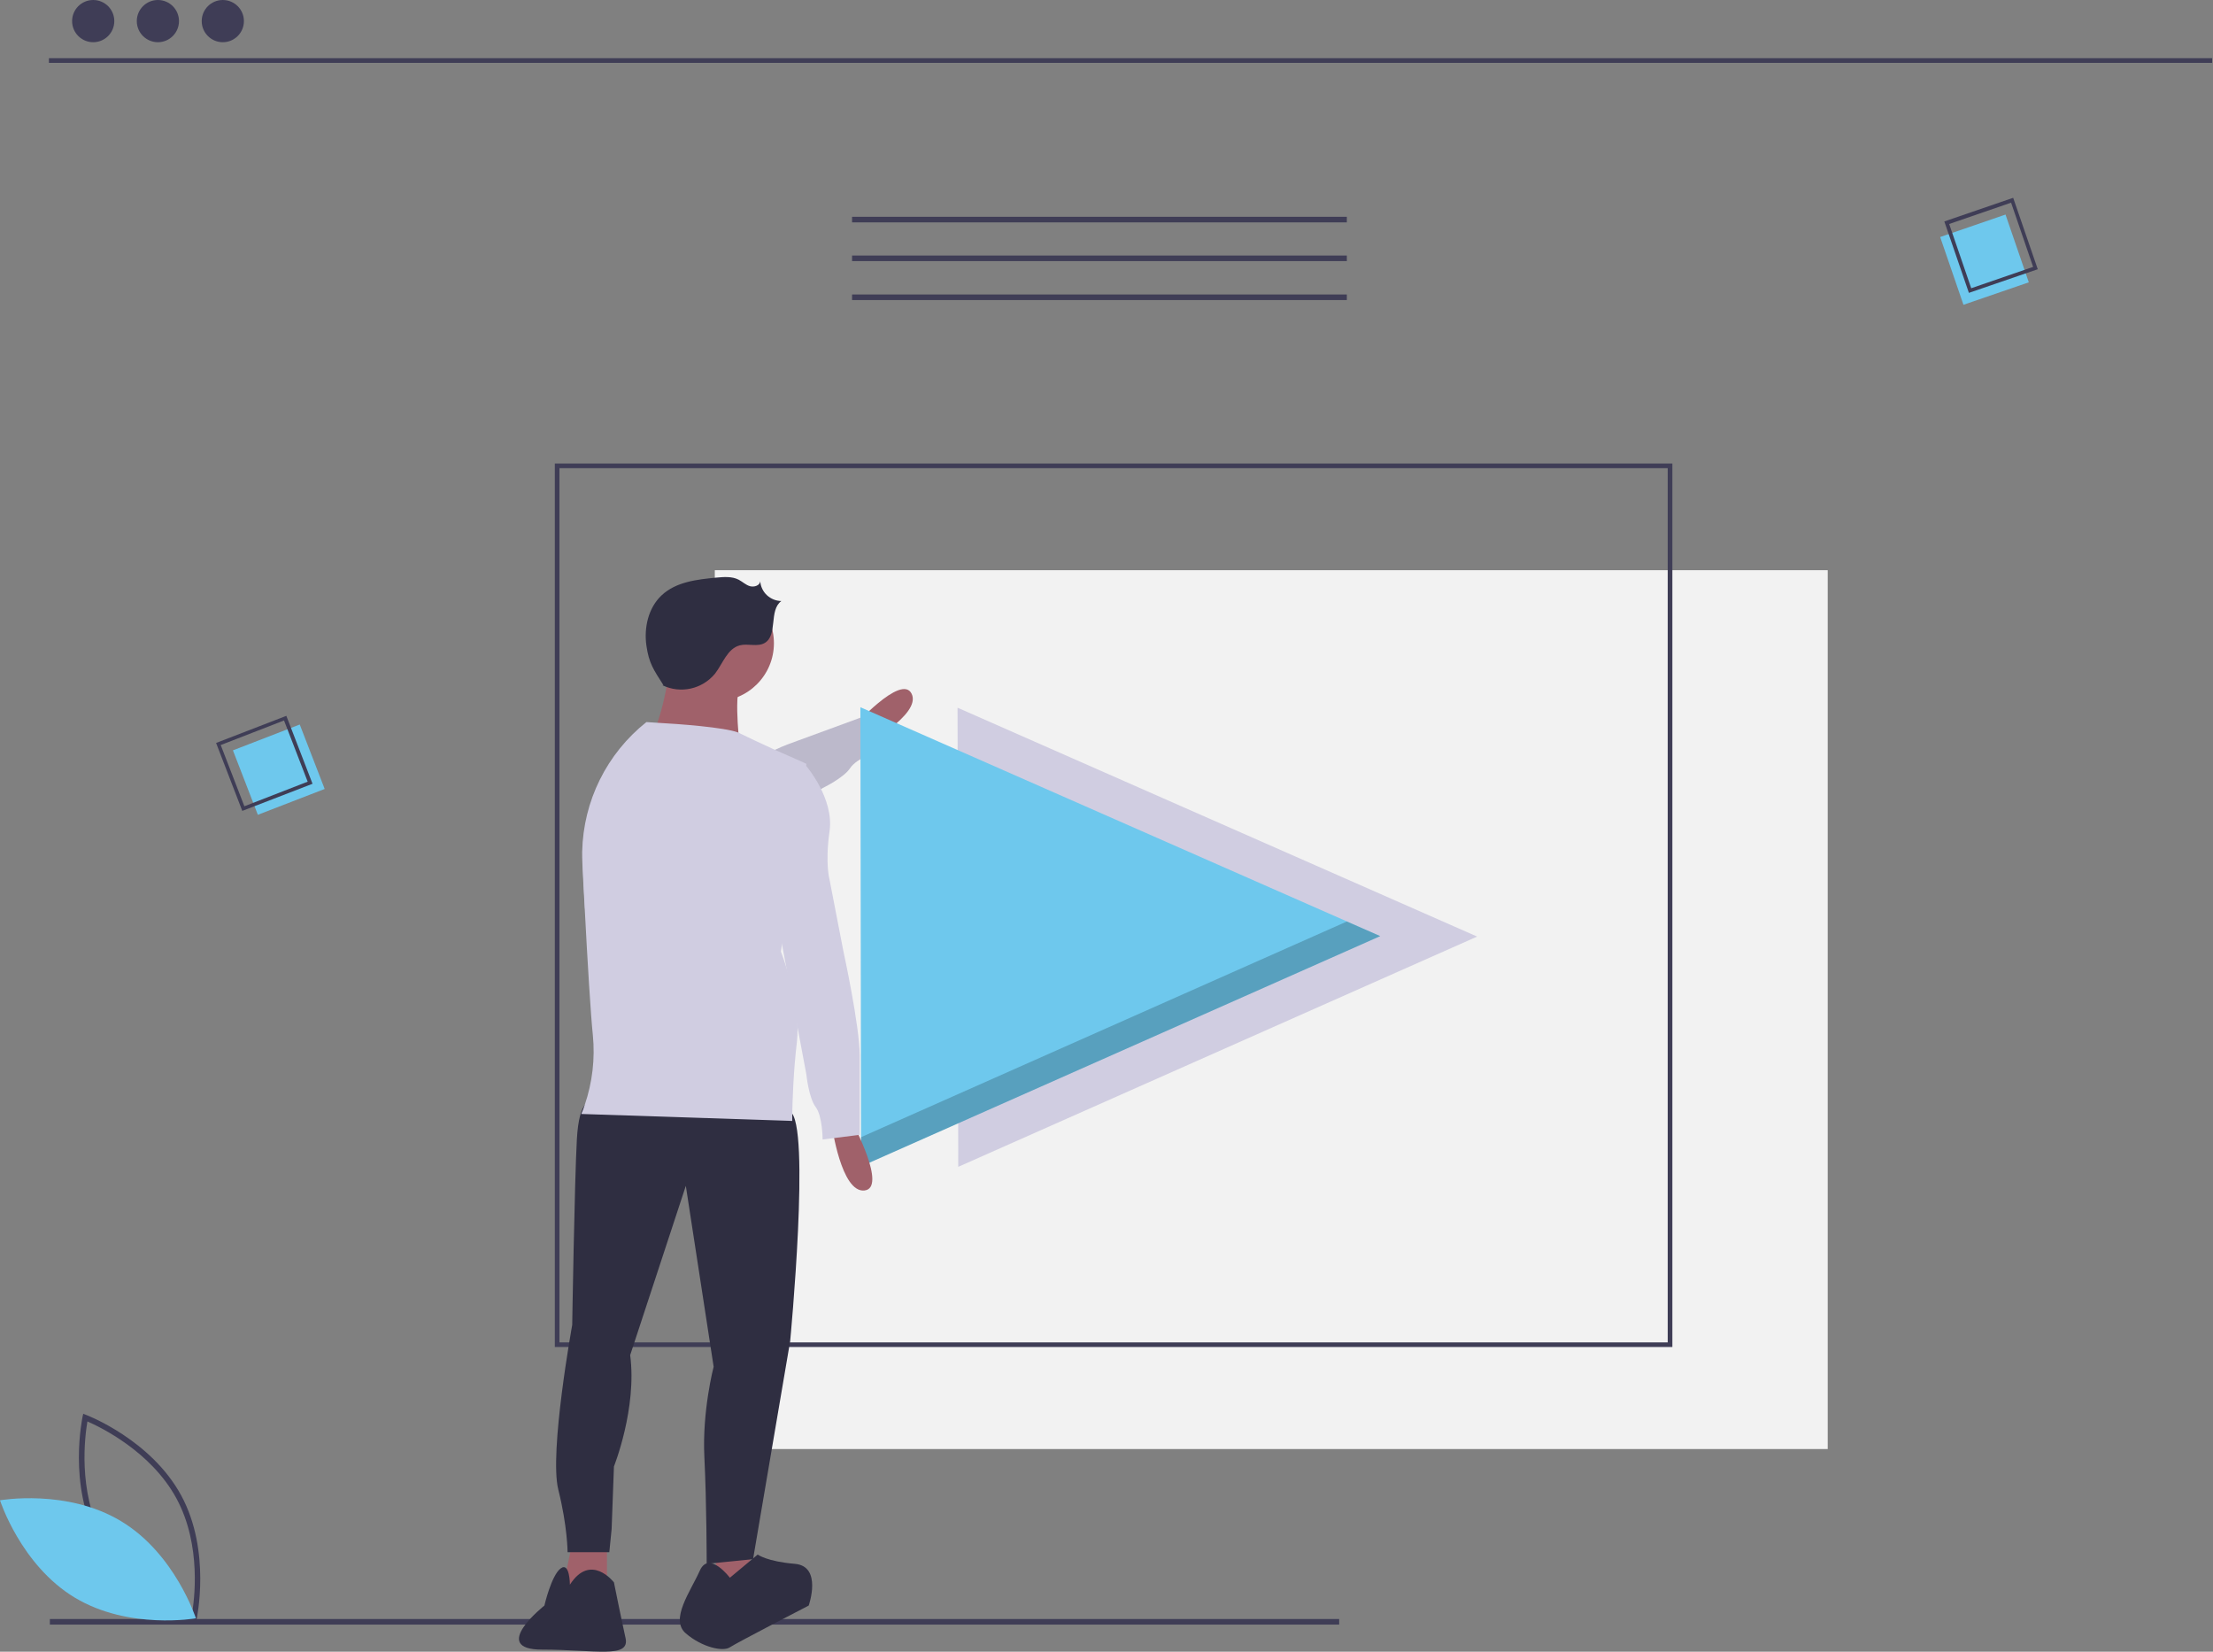<svg width="201" height="150" viewBox="0 0 201 150" fill="none" xmlns="http://www.w3.org/2000/svg">
<rect x="0" y="0" width="201" height="150" fill="#808080" stroke="none"/>
<g clip-path="url(#clip0)">
<path d="M166.004 51.783H64.924V131.595H166.004V51.783Z" fill="#F2F2F2"/>
<path d="M151.895 122.329H50.393V42.096H151.895V122.329ZM50.814 121.908H151.474V42.517H50.814V121.908V121.908Z" fill="#3F3D56"/>
<path d="M121.634 147.031H4.528V147.537H121.634V147.031Z" fill="#3F3D56"/>
<path d="M87.035 105.966L86.972 64.27L134.164 85.055L87.035 105.966Z" fill="#D0CDE1"/>
<path d="M77.432 66.102C77.432 66.102 81.876 61.111 82.802 63.007C83.729 64.902 78.296 67.808 78.296 67.808L77.432 66.102Z" fill="#A0616A"/>
<path d="M79.77 68.146C79.77 68.146 77.79 68.883 77.222 69.746C76.653 70.63 74.737 71.557 74.737 71.557L74.568 71.662L72.778 72.736L70.42 74.147L62.965 78.591L53.131 82.529C53.047 81.16 52.983 79.77 52.92 78.485C52.899 78.085 52.899 77.706 52.899 77.327C53.025 77.285 53.152 77.264 53.278 77.222C56.184 76.59 57.427 75.706 57.427 75.706L63.112 72.273C63.112 72.273 67.577 69.43 70.42 68.082C70.82 67.893 71.178 67.746 71.494 67.619C74.063 66.671 78.211 65.155 78.211 65.155L78.254 65.261L79.285 67.261L79.77 68.146Z" fill="#D0CDE1"/>
<path opacity="0.1" d="M79.77 68.146C79.77 68.146 77.79 68.883 77.222 69.746C76.653 70.63 74.737 71.557 74.737 71.557L74.568 71.662L72.778 72.736L70.42 74.147L62.965 78.591L53.131 82.529C53.047 81.16 52.983 79.77 52.92 78.485C52.899 78.085 52.899 77.706 52.899 77.327C53.025 77.285 53.152 77.264 53.278 77.222C56.184 76.59 57.427 75.706 57.427 75.706L63.112 72.273C63.112 72.273 67.577 69.43 70.42 68.082C70.82 67.893 71.178 67.746 71.494 67.619C74.063 66.671 78.211 65.155 78.211 65.155L78.254 65.261L79.285 67.261L79.77 68.146Z" fill="black"/>
<path d="M78.211 105.924L78.148 64.228L125.362 85.013L78.211 105.924Z" fill="#6EC8ED"/>
<path opacity="0.2" d="M122.329 83.686L78.211 103.271V105.924L125.362 85.013L122.329 83.686Z" fill="black"/>
<path d="M65.029 140.335V144.757H68.398L67.977 140.124L65.029 140.335Z" fill="#A0616A"/>
<path d="M51.972 140.124L50.92 145.178L55.131 145.389V140.124H51.972Z" fill="#A0616A"/>
<path d="M53.657 100.112C53.657 100.112 52.604 99.691 52.394 103.481C52.183 107.272 51.972 120.328 51.972 120.328C51.972 120.328 49.867 131.91 50.709 135.28C51.551 138.649 51.551 140.965 51.551 140.965H55.342L55.552 138.86L55.763 133.174C55.763 133.174 57.869 127.909 57.237 123.066L62.291 107.693L64.818 124.119C64.818 124.119 63.765 128.12 63.976 132.331C64.186 136.543 64.186 142.018 64.186 142.018L68.398 141.597L71.767 121.802C71.767 121.802 73.663 102.007 71.767 100.954C69.872 99.901 53.657 100.112 53.657 100.112Z" fill="#2F2E41"/>
<path d="M66.292 143.283C66.292 143.283 64.397 140.756 63.555 142.651C62.712 144.546 60.817 147.073 62.291 148.337C63.765 149.6 65.66 150.021 66.292 149.6C66.924 149.179 73.452 145.81 73.452 145.81C73.452 145.81 74.716 142.23 72.189 142.019C69.662 141.809 68.819 141.177 68.819 141.177L66.292 143.283Z" fill="#2F2E41"/>
<path d="M51.762 143.914C51.762 143.914 51.762 141.808 50.92 142.44C50.077 143.071 49.446 145.809 49.446 145.809C49.446 145.809 44.391 149.81 49.235 149.81C54.078 149.81 57.237 150.652 56.816 148.757C56.395 146.862 55.763 143.703 55.763 143.703C55.763 143.703 53.657 140.965 51.762 143.914Z" fill="#2F2E41"/>
<path d="M65.029 63.681C67.936 63.681 70.293 61.324 70.293 58.416C70.293 55.508 67.936 53.151 65.029 53.151C62.121 53.151 59.764 55.508 59.764 58.416C59.764 61.324 62.121 63.681 65.029 63.681Z" fill="#A0616A"/>
<path d="M60.922 60.206C60.922 60.206 60.08 66.313 58.816 67.155C57.553 67.998 67.24 68.208 67.24 68.208C67.24 68.208 66.608 63.365 67.24 62.101L60.922 60.206Z" fill="#A0616A"/>
<path d="M77.453 102.008C77.453 102.008 80.612 107.904 78.506 108.115C76.4 108.325 75.558 102.218 75.558 102.218L77.453 102.008Z" fill="#A0616A"/>
<path d="M60.164 62.228C61.807 63.028 63.786 62.586 64.945 61.175C65.66 60.248 66.061 58.901 67.198 58.606C67.935 58.416 68.777 58.774 69.451 58.395C70.672 57.679 69.809 55.426 70.967 54.584C69.956 54.563 69.114 53.783 69.051 52.773C69.03 53.173 68.503 53.341 68.124 53.236C67.745 53.131 67.451 52.836 67.093 52.646C66.482 52.331 65.745 52.394 65.05 52.457C63.302 52.625 61.407 52.836 60.101 54.057C58.88 55.194 58.48 57.005 58.711 58.627C58.943 60.248 59.364 60.817 60.248 62.207L60.164 62.228Z" fill="#2F2E41"/>
<path d="M73.242 69.367L73.221 69.577L72.799 72.736L71.031 85.729L70.925 86.424C70.925 86.424 71.136 86.93 71.388 87.751C71.831 89.12 72.42 91.331 72.441 93.416C72.441 93.816 72.42 94.237 72.378 94.637C72.062 97.332 71.978 100.007 71.957 101.186C71.957 101.586 71.957 101.797 71.957 101.797L52.794 101.165C52.92 100.891 53.025 100.618 53.11 100.344C53.805 98.301 54.057 96.153 53.847 94.005C53.657 92.215 53.362 87.372 53.11 82.528C53.025 81.159 52.962 79.77 52.899 78.485C52.878 78.085 52.878 77.706 52.878 77.327C52.983 72.736 55.11 68.44 58.711 65.576C58.711 65.576 59.09 65.597 59.701 65.639C61.617 65.745 65.766 66.04 67.05 66.524C67.114 66.545 67.177 66.566 67.219 66.608C67.851 66.924 69.156 67.535 70.399 68.103C71.873 68.735 73.242 69.367 73.242 69.367Z" fill="#D0CDE1"/>
<path d="M70.293 69.577H73.242C73.242 69.577 75.769 72.525 75.347 75.474C74.926 78.422 75.347 79.896 75.347 79.896L76.611 86.424C76.611 86.424 78.085 93.163 78.085 95.9V103.06L74.716 103.481C74.716 103.481 74.716 101.376 74.084 100.533C73.452 99.691 73.242 97.585 73.242 97.585L70.715 84.108L70.293 69.577Z" fill="#D0CDE1"/>
<path d="M27.225 65.796L21.156 68.143L23.42 73.996L29.489 71.649L27.225 65.796Z" fill="#6EC8ED"/>
<path d="M28.387 71.178L22.006 73.642L19.627 67.472L26.007 65.008L28.387 71.178ZM22.196 73.221L27.945 70.988L25.797 65.429L20.048 67.661L22.196 73.221Z" fill="#3F3D56"/>
<path d="M182.154 19.485L176.22 21.525L178.335 27.679L184.27 25.639L182.154 19.485Z" fill="#6EC8ED"/>
<path d="M178.829 26.597L176.597 20.111L182.851 17.963L185.084 24.449L178.829 26.597ZM177.039 20.343L179.04 26.176L184.662 24.238L182.662 18.405L177.039 20.343Z" fill="#3F3D56"/>
<path d="M17.794 147.346L17.521 147.241C17.457 147.22 11.624 144.988 8.887 139.913C6.149 134.837 7.497 128.73 7.497 128.667L7.56 128.394L7.834 128.499C7.897 128.52 13.73 130.752 16.468 135.827C19.205 140.902 17.858 147.009 17.858 147.072L17.794 147.346ZM9.329 139.681C11.645 143.977 16.257 146.167 17.415 146.672C17.647 145.43 18.342 140.355 16.026 136.08C13.709 131.805 9.097 129.594 7.939 129.088C7.728 130.331 7.034 135.385 9.329 139.681Z" fill="#3F3D56"/>
<path d="M10.993 138.144C15.899 141.092 17.794 146.968 17.794 146.968C17.794 146.968 11.709 148.042 6.802 145.093C1.895 142.145 0 136.249 0 136.249C0 136.249 6.065 135.175 10.993 138.144Z" fill="#6EC8ED"/>
<path d="M200.92 5.286H4.443V5.707H200.92V5.286Z" fill="#3F3D56"/>
<path d="M8.466 3.833C9.524 3.833 10.382 2.975 10.382 1.916C10.382 0.858 9.524 0 8.466 0C7.407 0 6.549 0.858 6.549 1.916C6.549 2.975 7.407 3.833 8.466 3.833Z" fill="#3F3D56"/>
<path d="M14.341 3.833C15.399 3.833 16.257 2.975 16.257 1.916C16.257 0.858 15.399 0 14.341 0C13.283 0 12.425 0.858 12.425 1.916C12.425 2.975 13.283 3.833 14.341 3.833Z" fill="#3F3D56"/>
<path d="M20.237 3.833C21.296 3.833 22.154 2.975 22.154 1.916C22.154 0.858 21.296 0 20.237 0C19.179 0 18.321 0.858 18.321 1.916C18.321 2.975 19.179 3.833 20.237 3.833Z" fill="#3F3D56"/>
<path d="M122.329 19.689H77.39V20.195H122.329V19.689Z" fill="#3F3D56"/>
<path d="M122.329 23.207H77.39V23.712H122.329V23.207Z" fill="#3F3D56"/>
<path d="M122.329 26.744H77.39V27.25H122.329V26.744Z" fill="#3F3D56"/>
</g>
<defs>
<clipPath id="clip0">
<rect width="200.92" height="150" fill="white"/>
</clipPath>
</defs>
</svg>
